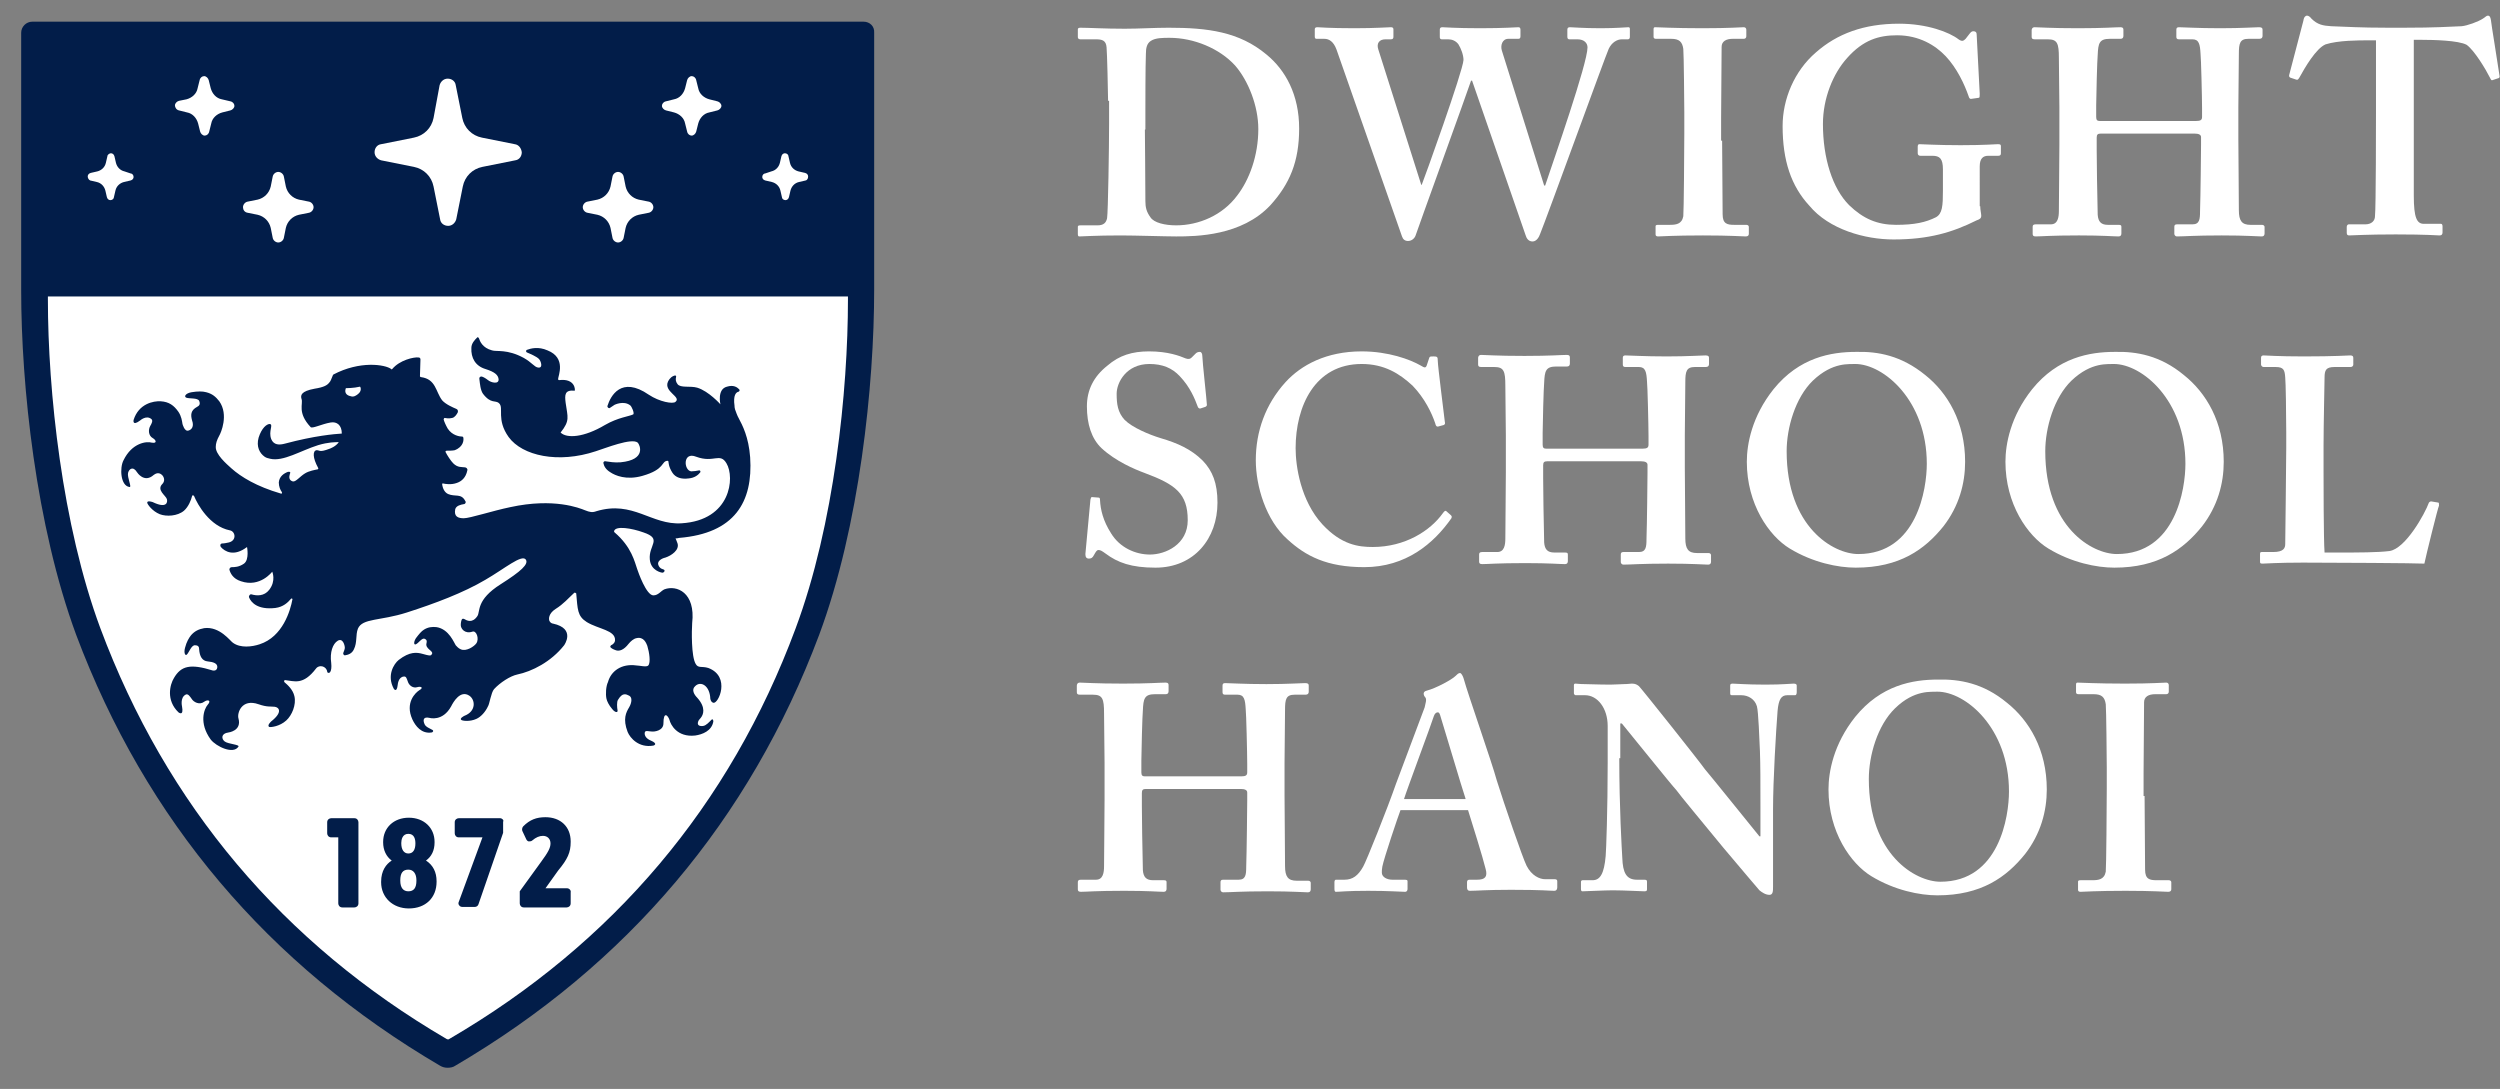 <?xml version="1.0" encoding="utf-8"?>
<!-- Generator: Adobe Illustrator 27.9.0, SVG Export Plug-In . SVG Version: 6.00 Build 0)  -->
<svg version="1.1" id="ART" xmlns="http://www.w3.org/2000/svg" xmlns:xlink="http://www.w3.org/1999/xlink" x="0px" y="0px"
	 viewBox="0 0 495.9 216" style="enable-background:new 0 0 495.9 216;" xml:space="preserve">
<rect x="0" y="0" width="495.9" height="216" fill="#808080" stroke="none"/>
<style type="text/css">
	.st0{fill:#FFFFFF;}
	.st1{fill:none;}
	.st2{fill:#021D49;}
</style>
<g>
	<path class="st0" d="M219.8,20c0-1.5-0.2-9.7-0.3-10.6c-0.1-1.4-0.9-1.6-2.1-1.6h-3.1c-0.2,0-0.5-0.1-0.5-0.4V5.8
		c0-0.2,0.2-0.3,0.5-0.3c1.7,0,4.7,0.2,8.8,0.2c2.9,0,5.8-0.2,8.7-0.2c7.8,0,14,0.8,19.4,5.3c3.8,3.1,6.5,8,6.5,14.7
		c0,6.6-1.9,11-5.7,15.2c-5.7,6.1-14.7,6.2-18.7,6.2c-2.2,0-8.1-0.2-11-0.2c-5.1,0-7.4,0.2-8.2,0.2c-0.2,0-0.3-0.1-0.3-0.5v-1.4
		c0-0.2,0.1-0.3,0.5-0.3h3.4c1.2,0,1.7-0.5,1.9-1.4c0.2-1.2,0.4-14.3,0.4-18.7V20z M227.1,25.7c0,0.7,0.1,10.6,0.1,14.2
		c0,1.2,0.2,2.1,1,3.2c0.7,1.1,2.9,1.6,5.1,1.6c4.5,0,9.2-2,12.1-5.9c2.4-3.1,4.2-7.9,4.2-13.2c0-4.6-2-9.6-4.6-12.6
		c-3.1-3.4-8.2-5.5-13-5.5c-1.3,0-2.8,0-3.7,0.6c-0.8,0.5-1,1.4-1,2.6c-0.1,2.4-0.1,10-0.1,10.9V25.7z"/>
	<path class="st0" d="M265.1,9.8c-0.6-1.6-1.5-2.1-2.4-2.1h-1.6c-0.2,0-0.3-0.2-0.3-0.4V5.8c0-0.3,0.2-0.4,0.5-0.4
		c0.5,0,2.2,0.2,7.4,0.2c4.2,0,6.6-0.2,7.2-0.2c0.3,0,0.5,0.1,0.5,0.4v1.5c0,0.3-0.1,0.5-0.5,0.5h-1.1c-1.2,0-1.8,0.8-1.4,2
		l8.5,26.8l0.1,0.1c0.5-1.2,8.2-22.6,8.3-24.8c0-1-0.5-2.3-1-3.1c-0.5-0.7-1.3-1-2-1H286c-0.2,0-0.4-0.1-0.4-0.4V5.9
		c0-0.3,0.1-0.5,0.5-0.5c0.5,0,2.6,0.2,7.5,0.2c4.9,0,7.1-0.2,7.6-0.2c0.3,0,0.4,0.2,0.4,0.5v1.3c0,0.3-0.1,0.5-0.4,0.5h-2
		c-1.2,0-1.6,1.3-1.3,2.3l8.4,26.8h0.2c1.7-5.1,8.4-24.2,8.4-27.4c0-0.8-0.6-1.6-2-1.6h-1.6c-0.3,0-0.4-0.2-0.4-0.5V5.9
		c0-0.3,0.1-0.5,0.5-0.5c0.6,0,2.6,0.2,6.1,0.2c3.2,0,5-0.2,5.5-0.2c0.2,0,0.3,0.1,0.3,0.3v1.6c0,0.3-0.1,0.5-0.4,0.5h-1.2
		c-0.9,0-2,0.6-2.6,1.9c-0.6,1.3-12.4,33.8-13.6,36.7c-0.2,0.6-0.7,1.5-1.5,1.5s-1.2-0.6-1.4-1.3L292,16h-0.2
		c-0.5,1.6-10.8,30-11,30.7c-0.2,0.6-0.8,1.1-1.5,1.1c-0.6,0-1-0.3-1.2-0.9L265.1,9.8z"/>
	<path class="st0" d="M341.6,27.9c0,0.6,0.1,13.9,0.1,14.6c0,1.9,0.9,2.1,2.3,2.1h2.4c0.2,0,0.5,0.1,0.5,0.4v1.4
		c0,0.3-0.2,0.5-0.6,0.5c-0.7,0-3-0.2-8.5-0.2c-5.8,0-8.4,0.2-8.9,0.2c-0.3,0-0.5-0.1-0.5-0.4v-1.6c0-0.2,0.1-0.3,0.5-0.3h2.3
		c1.2,0,2.4-0.1,2.7-1.7c0.1-0.8,0.2-13.3,0.2-16.5v-4.1c0-1.4-0.1-11.8-0.2-12.6c-0.2-1.4-0.8-2-2.4-2h-3c-0.3,0-0.5-0.1-0.5-0.4
		V5.8c0-0.3,0.1-0.4,0.3-0.4c0.7,0,3.7,0.2,9.4,0.2c5.6,0,7.4-0.2,8.2-0.2c0.3,0,0.5,0.2,0.5,0.5v1.3c0,0.3-0.2,0.5-0.5,0.5h-2.2
		c-1.3,0-2.2,0.5-2.2,1.6c0,0.6-0.1,13.3-0.1,14V27.9z"/>
	<path class="st0" d="M392.8,40.9c0,0.8,0.2,1.4,0.2,1.9c0,0.5-0.3,0.7-0.9,0.9c-4.8,2.4-9.5,3.8-16.5,3.8c-5.7,0-12.8-2-16.7-6.7
		c-3.6-3.9-5.3-8.9-5.3-15.8c0-5.3,2.3-10.9,6.6-14.6c4.2-3.7,9.5-5.7,16.5-5.7c5.6,0,10,1.7,11.8,3.1c0.7,0.5,1,0.3,1.4-0.1
		l0.7-0.9c0.3-0.4,0.5-0.6,0.8-0.6c0.6,0,0.7,0.3,0.7,0.8l0.6,11.6c0,0.5,0,0.8-0.2,0.8l-1.4,0.2c-0.3,0.1-0.5-0.1-0.6-0.5
		c-0.8-2.3-2.3-5.6-4.6-8c-2-2.1-5.2-4.1-9.6-4.1c-3.6,0-6.7,0.9-9.9,4.5c-2.8,3.1-4.8,8-4.8,13.1c0,6.8,1.9,12.8,5.2,16.1
		c2.8,2.7,5.6,3.9,9.3,3.9s5.9-0.5,7.9-1.5c1.3-0.7,1.4-2.3,1.4-5.3v-4.2c0-2.1-0.6-2.7-2.1-2.7h-2.4c-0.3,0-0.5-0.2-0.5-0.5v-1.3
		c0-0.3,0.1-0.5,0.3-0.5c0.7,0,3.5,0.2,8.2,0.2c4.9,0,6.8-0.2,7.4-0.2c0.5,0,0.6,0.1,0.6,0.4v1.4c0,0.3-0.1,0.5-0.5,0.5h-2
		c-1,0-1.7,0.5-1.7,2.1V40.9z"/>
	<path class="st0" d="M416.7,26.5c-0.6,0-0.8,0.2-0.8,0.8v2.5c0,2.1,0.1,8.8,0.2,12.8c0.1,1.4,0.7,2,2,2h2.1c0.5,0,0.6,0.1,0.6,0.4
		v1.3c0,0.3-0.1,0.6-0.6,0.6c-1,0-3-0.2-7.8-0.2c-5.7,0-7.4,0.2-8.6,0.2c-0.5,0-0.6-0.2-0.6-0.5V45c0-0.3,0.1-0.5,0.6-0.5h3
		c1.4,0,1.6-1.4,1.6-2.7c0-2.8,0.1-9.4,0.1-13.1v-7.4c0-1.7-0.1-8.9-0.1-9.8c0-2.9-0.3-3.7-2.2-3.7h-2.6c-0.5,0-0.6-0.2-0.6-0.5V6
		c0-0.2,0.1-0.6,0.6-0.6c1,0,2.9,0.2,8.6,0.2c5.2,0,7.3-0.2,8.4-0.2c0.5,0,0.6,0.2,0.6,0.5v1.2c0,0.3-0.1,0.6-0.6,0.6h-2.1
		c-2.1,0-2.3,0.9-2.4,3.2c-0.1,0.8-0.3,8.5-0.3,10v2.3c0,0.6,0.2,0.8,0.7,0.8h19.1c0.9,0,1.2-0.2,1.2-0.8v-1.7
		c0-2.1-0.2-10.2-0.3-10.8c-0.1-1.9-0.3-2.9-1.6-2.9h-2.7c-0.4,0-0.5-0.2-0.5-0.5V5.9c0-0.3,0.1-0.5,0.5-0.5c1,0,3.6,0.2,8.2,0.2
		c4.4,0,6.7-0.2,7.7-0.2c0.6,0,0.7,0.2,0.7,0.5v1.2c0,0.3-0.1,0.6-0.7,0.6h-2.1c-1.7,0-1.9,0.9-1.9,3c0,0.8-0.1,8.7-0.1,10.6v6.3
		c0,2.6,0.1,10.8,0.1,14.1c0,2.1,0.6,2.9,2.3,2.9h2.3c0.3,0,0.5,0.2,0.5,0.4v1.3c0,0.3-0.1,0.6-0.6,0.6c-0.9,0-2.9-0.2-7.9-0.2
		c-5.5,0-7.3,0.2-8.9,0.2c-0.3,0-0.5-0.3-0.5-0.5V45c0-0.3,0.1-0.5,0.5-0.5h3.1c1.4,0,1.5-1,1.5-2.6c0.1-2.8,0.2-12.1,0.2-13.1v-1.6
		c0-0.5-0.5-0.7-1.3-0.7H416.7z"/>
	<path class="st0" d="M471.4,8h-1.6c-1.9,0-6,0-8.5,0.8c-1.9,0.8-4.1,4.6-5.2,6.6c-0.2,0.3-0.3,0.5-0.6,0.4l-1.2-0.4
		c-0.2-0.1-0.3-0.3-0.2-0.6l2.8-10.7c0.1-0.8,0.5-1,0.7-1c0.3,0,0.6,0.2,0.9,0.6c1.2,1.2,2.3,1.4,3.9,1.5c3.1,0.1,5.6,0.3,11.3,0.3
		h3.1c6.4,0,8.8-0.2,11.5-0.3c1.1-0.1,3.3-0.9,4.2-1.5c0.5-0.3,0.7-0.6,1-0.6s0.5,0.2,0.6,0.9c0.1,1,1.3,8.2,1.7,11
		c0.1,0.3-0.1,0.5-0.2,0.5l-1.2,0.4c-0.2,0.1-0.3-0.1-0.5-0.5c-0.8-1.6-3-5.3-4.6-6.5c-1.6-0.9-6.8-1-8.9-1h-1.6v30.9
		c0,4.4,0.6,5.6,2,5.6h3.4c0.2,0,0.3,0.2,0.3,0.5v1.2c0,0.3-0.1,0.6-0.6,0.6c-0.6,0-2.4-0.2-8.7-0.2c-5.9,0-8.4,0.2-9.2,0.2
		c-0.3,0-0.5-0.1-0.5-0.5V45c0-0.3,0.2-0.5,0.4-0.5h3.3c1.2,0,1.9-0.7,1.9-1.6c0.2-1.5,0.2-19.3,0.2-20.4V8z"/>
	<path class="st0" d="M217.9,98.7c0.2,0,0.3,0.1,0.3,0.5c0.1,1.9,0.6,4.1,2.2,6.6c1.7,2.8,4.8,4.2,7.7,4.2c3.1,0,7.5-2,7.5-6.8
		c0-5.3-2.4-7.1-8.6-9.4c-1.9-0.7-5.7-2.3-8.5-4.9c-2-1.9-2.9-4.8-2.9-8.3c0-3.2,1.3-5.9,4.1-8.1c2.3-2,4.9-2.8,8.2-2.8
		c3.8,0,6.1,0.9,7.3,1.4c0.6,0.2,0.9,0.1,1.2-0.2l0.8-0.8c0.2-0.2,0.5-0.3,0.8-0.3s0.5,0.3,0.5,0.9c0,0.9,0.9,9,0.9,9.6
		c0,0.2-0.1,0.3-0.3,0.4l-0.9,0.3c-0.2,0.1-0.5,0-0.6-0.3c-0.6-1.6-1.5-3.9-3.6-6.1c-1.5-1.6-3.4-2.4-6-2.4c-4.6,0-6.5,3.7-6.5,5.9
		c0,2,0.2,3.7,1.6,5.2c1.5,1.5,4.8,2.9,7.1,3.6c3.4,1,6.1,2.2,8.4,4.5c1.9,2,2.9,4.4,2.9,8.3c0,7.1-4.6,12.9-12.3,12.9
		c-4.8,0-7.5-1-9.9-2.8c-0.7-0.5-1-0.7-1.4-0.7s-0.6,0.5-0.9,1c-0.3,0.6-0.6,0.7-1,0.7c-0.5,0-0.7-0.3-0.7-0.9
		c0.1-0.7,0.9-10.1,1-10.8c0.1-0.3,0.1-0.5,0.3-0.5L217.9,98.7z"/>
	<path class="st0" d="M287.8,102.2c0.2,0.2,0.2,0.3,0.1,0.6c-3.5,5-9,9.7-17.3,9.7c-7.4,0-11.6-2.2-15.2-5.5
		c-4.3-3.8-6.3-10.6-6.3-15.7c0-5.7,1.9-11.1,5.9-15.5c3.1-3.4,8.1-6.1,15.1-6.1c5.3,0,9.6,1.6,11.7,2.8c0.8,0.5,1,0.5,1.2,0
		l0.5-1.5c0.1-0.3,0.2-0.3,0.9-0.3c0.7,0,0.8,0.1,0.8,0.9c0,1,1.2,10.3,1.4,12.1c0.1,0.3,0,0.5-0.2,0.6l-1.1,0.3
		c-0.3,0.1-0.5-0.1-0.6-0.6c-0.7-2.1-2.1-5-4.5-7.5c-2.6-2.4-5.6-4.3-10.1-4.3c-9.3,0-13.1,8.4-13.1,16.7c0,3.6,1,10.4,5.3,15.1
		c3.8,4.1,7.2,4.5,10,4.5c6.4,0,11.4-3.2,13.9-6.7c0.3-0.4,0.5-0.6,0.7-0.4L287.8,102.2z"/>
	<path class="st0" d="M306.9,91.5c-0.6,0-0.8,0.2-0.8,0.8v2.5c0,2.1,0.1,8.8,0.2,12.8c0.1,1.4,0.7,2,2,2h2.1c0.5,0,0.6,0.1,0.6,0.4
		v1.3c0,0.3-0.1,0.6-0.6,0.6c-1,0-3-0.2-7.8-0.2c-5.7,0-7.4,0.2-8.6,0.2c-0.5,0-0.6-0.2-0.6-0.5V110c0-0.3,0.1-0.5,0.6-0.5h3
		c1.4,0,1.6-1.4,1.6-2.7c0-2.8,0.1-9.4,0.1-13.1v-7.4c0-1.7-0.1-8.9-0.1-9.8c0-2.9-0.3-3.7-2.2-3.7h-2.6c-0.5,0-0.6-0.2-0.6-0.5V71
		c0-0.2,0.1-0.6,0.6-0.6c1,0,2.9,0.2,8.6,0.2c5.2,0,7.3-0.2,8.4-0.2c0.5,0,0.6,0.2,0.6,0.5v1.2c0,0.3-0.1,0.6-0.6,0.6h-2.1
		c-2.1,0-2.3,0.9-2.4,3.2c-0.1,0.8-0.3,8.5-0.3,10v2.3c0,0.6,0.2,0.8,0.7,0.8h19.1c0.9,0,1.2-0.2,1.2-0.8v-1.7
		c0-2.1-0.2-10.2-0.3-10.8c-0.1-1.9-0.3-2.9-1.6-2.9h-2.7c-0.4,0-0.5-0.2-0.5-0.5v-1.3c0-0.3,0.1-0.5,0.5-0.5c1,0,3.6,0.2,8.2,0.2
		c4.4,0,6.7-0.2,7.7-0.2c0.6,0,0.7,0.2,0.7,0.5v1.2c0,0.3-0.1,0.6-0.7,0.6h-2.1c-1.7,0-1.9,0.9-1.9,3c0,0.8-0.1,8.7-0.1,10.6v6.3
		c0,2.6,0.1,10.8,0.1,14.1c0,2.1,0.6,2.9,2.3,2.9h2.3c0.3,0,0.5,0.2,0.5,0.4v1.3c0,0.3-0.1,0.6-0.6,0.6c-0.9,0-2.9-0.2-7.9-0.2
		c-5.5,0-7.3,0.2-8.9,0.2c-0.3,0-0.5-0.3-0.5-0.5V110c0-0.3,0.1-0.5,0.5-0.5h3.1c1.4,0,1.5-1,1.5-2.6c0.1-2.8,0.2-12.1,0.2-13.1
		v-1.6c0-0.5-0.5-0.7-1.3-0.7H306.9z"/>
	<path class="st0" d="M381.9,74.4c4.4,3.5,7.9,9.3,7.9,17.2c0,4.3-1.2,8.8-4.3,12.8c-3.7,4.6-8.7,8.2-17.4,8.2
		c-3.5,0-8.5-1-13.1-3.8c-4.1-2.5-8.5-8.8-8.5-17.2c0-3.5,1-9,5.3-14.4c5.1-6.3,11.4-7.4,16.4-7.4C372.5,69.7,377.1,70.5,381.9,74.4
		z M359.6,75.5c-3.5,3.4-5.2,9.4-5.2,14c0,15.1,9.3,20.4,14.2,20.4c11.7,0,13.6-13,13.6-17.9c0-12.6-8.6-19.8-14.2-19.8
		C366.9,72.3,363.6,71.7,359.6,75.5z"/>
	<path class="st0" d="M433.2,74.4c4.4,3.5,7.9,9.3,7.9,17.2c0,4.3-1.2,8.8-4.3,12.8c-3.7,4.6-8.7,8.2-17.4,8.2
		c-3.5,0-8.5-1-13.1-3.8c-4.1-2.5-8.5-8.8-8.5-17.2c0-3.5,1-9,5.3-14.4c5.1-6.3,11.4-7.4,16.4-7.4C423.8,69.7,428.5,70.5,433.2,74.4
		z M410.9,75.5c-3.5,3.4-5.2,9.4-5.2,14c0,15.1,9.3,20.4,14.2,20.4c11.7,0,13.6-13,13.6-17.9c0-12.6-8.6-19.8-14.2-19.8
		C418.2,72.3,414.9,71.7,410.9,75.5z"/>
	<path class="st0" d="M483.7,99.7c0.1,0.1,0.1,0.2,0.1,0.6c-0.2,0.3-2.6,10-2.9,11.5c-1.5-0.1-18.2-0.2-24.1-0.2
		c-5.2,0-7.3,0.2-8,0.2c-0.5,0-0.5-0.1-0.5-0.5V110c0-0.3,0-0.5,0.3-0.5h2.3c2.1,0,2.4-0.8,2.4-1.6c0-1,0.2-15.5,0.2-19v-3.2
		c0-3.7-0.1-9.9-0.2-10.8c-0.1-1.5-0.3-2.1-1.9-2.1h-2.4c-0.3,0-0.5-0.3-0.5-0.5v-1.3c0-0.3,0.1-0.5,0.5-0.5c0.6,0,2.7,0.2,8,0.2
		c6.3,0,8.7-0.2,9.2-0.2s0.6,0.2,0.6,0.5v1.3c0,0.2-0.1,0.5-0.6,0.5h-3.1c-1.7,0-2,0.6-2,2.1c0,0.8-0.2,9.5-0.2,13.6v5
		c0,1,0,13.6,0.2,16.1h3.2c3.2,0,7.4,0,9.7-0.3c3.2-0.5,7-7.4,7.8-9.6c0.2-0.2,0.3-0.3,0.7-0.2L483.7,99.7z"/>
	<path class="st0" d="M227.3,156.5c-0.6,0-0.8,0.2-0.8,0.8v2.5c0,2.1,0.1,8.8,0.2,12.8c0.1,1.4,0.7,2,2,2h2.1c0.5,0,0.6,0.1,0.6,0.4
		v1.3c0,0.3-0.1,0.6-0.6,0.6c-1,0-3-0.2-7.8-0.2c-5.7,0-7.4,0.2-8.6,0.2c-0.5,0-0.6-0.2-0.6-0.5V175c0-0.3,0.1-0.5,0.6-0.5h3
		c1.4,0,1.6-1.4,1.6-2.7c0-2.8,0.1-9.4,0.1-13.1v-7.4c0-1.7-0.1-8.9-0.1-9.8c0-2.9-0.3-3.7-2.2-3.7h-2.6c-0.5,0-0.6-0.2-0.6-0.5V136
		c0-0.2,0.1-0.6,0.6-0.6c1,0,2.9,0.2,8.6,0.2c5.2,0,7.3-0.2,8.4-0.2c0.5,0,0.6,0.2,0.6,0.5v1.2c0,0.3-0.1,0.6-0.6,0.6h-2.1
		c-2.1,0-2.3,0.9-2.4,3.2c-0.1,0.8-0.3,8.5-0.3,10v2.3c0,0.6,0.2,0.8,0.7,0.8h19.1c0.9,0,1.2-0.2,1.2-0.8v-1.7
		c0-2.1-0.2-10.2-0.3-10.8c-0.1-1.9-0.3-2.9-1.6-2.9H243c-0.4,0-0.5-0.2-0.5-0.5v-1.3c0-0.3,0.1-0.5,0.5-0.5c1,0,3.6,0.2,8.2,0.2
		c4.4,0,6.7-0.2,7.7-0.2c0.6,0,0.7,0.2,0.7,0.5v1.2c0,0.3-0.1,0.6-0.7,0.6h-2.1c-1.7,0-1.9,0.9-1.9,3c0,0.8-0.1,8.7-0.1,10.6v6.3
		c0,2.6,0.1,10.8,0.1,14.1c0,2.1,0.6,2.9,2.3,2.9h2.3c0.3,0,0.5,0.2,0.5,0.4v1.3c0,0.3-0.1,0.6-0.6,0.6c-0.9,0-2.9-0.2-7.9-0.2
		c-5.5,0-7.3,0.2-8.9,0.2c-0.3,0-0.5-0.3-0.5-0.5V175c0-0.3,0.1-0.5,0.5-0.5h3.1c1.4,0,1.5-1,1.5-2.6c0.1-2.8,0.2-12.1,0.2-13.1
		v-1.6c0-0.5-0.5-0.7-1.3-0.7H227.3z"/>
	<path class="st0" d="M277.8,160.7c-0.5,1.3-3.3,9.6-3.6,11.2c-0.1,0.5-0.1,0.9-0.1,1.2c0,0.8,0.9,1.4,2.1,1.4h2.4
		c0.5,0,0.6,0.1,0.6,0.3v1.5c0,0.3-0.1,0.6-0.5,0.6c-0.8,0-3.2-0.2-7.3-0.2c-4.3,0-5.6,0.2-6.4,0.2c-0.3,0-0.3-0.3-0.3-0.8V175
		c0-0.3,0.1-0.5,0.3-0.5h1.7c1.6,0,2.7-0.8,3.7-2.6c0.6-1,4.8-11.5,6.5-16.4l5.7-15.2c0.1-0.6,0.5-1.6,0.1-2
		c-0.2-0.2-0.3-0.5-0.3-0.7c0-0.2,0.1-0.5,0.6-0.6c1.9-0.5,5-2.2,5.7-2.9c0.3-0.3,0.6-0.6,0.9-0.6c0.3,0,0.6,0.7,0.7,1
		c1,3.6,5.6,16.6,6.6,20.3c1.4,4.5,5.1,15.3,5.9,16.9c1,2,2.6,2.7,3.7,2.7h1.9c0.3,0,0.5,0.1,0.5,0.4v1.2c0,0.3-0.1,0.7-0.6,0.7
		c-1,0-2.2-0.2-8.6-0.2c-4.9,0-6.8,0.2-8.1,0.2c-0.5,0-0.6-0.3-0.6-0.7V175c0-0.3,0.1-0.5,0.5-0.5h1.5c1.6,0,2.1-0.6,1.7-2.1
		c-0.5-2.1-2.8-9.5-3.5-11.7H277.8z M290.7,158.4c-0.6-1.7-4.5-14.9-4.9-16.1c-0.2-0.7-0.3-1-0.6-1c-0.3,0-0.6,0.2-0.8,0.8
		c-0.2,0.8-5.5,15-5.9,16.4H290.7z"/>
	<path class="st0" d="M321.2,150.4c0,9.9,0.5,18,0.6,19.8c0.1,2.9,0.8,4.3,2.9,4.3h1.5c0.5,0,0.5,0.2,0.5,0.5v1.3
		c0,0.3,0,0.5-0.5,0.5c-0.6,0-4.1-0.2-6.3-0.2c-1.5,0-5.5,0.2-6,0.2c-0.2,0-0.3-0.1-0.3-0.5v-1.4c0-0.1,0.1-0.3,0.3-0.3h2
		c1.5,0,2.3-1.3,2.6-4.8c0.1-1,0.4-9.2,0.4-18.4v-7.4c0-3.5-2-6.1-4.5-6.1h-1.9c-0.2-0.1-0.3-0.2-0.3-0.4v-1.6
		c0-0.2,0.1-0.3,0.3-0.3c0.3,0,0.8,0.1,1.8,0.1s2.6,0.1,5.2,0.1c1,0,1.9-0.1,2.6-0.1c0.8,0,1.3-0.1,1.6-0.1c0.7,0,1,0.2,1.4,0.5
		c0.6,0.6,11.9,14.8,13.1,16.5c0.8,0.9,9.9,12.2,10.8,13.3h0.2v-6c0-5.1,0-8-0.1-10.9c-0.1-2.2-0.3-7.9-0.6-8.9
		c-0.4-1.4-1.7-2.2-3.1-2.2h-1.9c-0.3,0-0.3-0.2-0.3-0.5v-1.3c0-0.3,0-0.5,0.5-0.5c0.7,0,2.6,0.2,6.5,0.2c3.5,0,4.9-0.2,5.6-0.2
		c0.5,0,0.6,0.2,0.6,0.4v1.3c0,0.3-0.1,0.6-0.3,0.6h-1.6c-1.2,0-1.7,0.9-1.9,3.1c-0.3,3.9-0.9,13.7-0.9,19.6v15.3
		c0,0.8,0,1.6-0.7,1.6c-0.8,0-1.5-0.5-2-0.9c-0.5-0.6-3.6-4.2-7.2-8.5c-4.1-5-8.6-10.4-9.3-11.4c-0.8-0.8-10.1-12.4-10.8-13.2h-0.3
		V150.4z"/>
	<path class="st0" d="M398.1,139.4c4.4,3.5,7.9,9.3,7.9,17.2c0,4.3-1.2,8.8-4.3,12.8c-3.7,4.6-8.7,8.2-17.4,8.2
		c-3.5,0-8.5-1-13.1-3.8c-4.1-2.5-8.5-8.8-8.5-17.2c0-3.5,1-9,5.3-14.4c5.1-6.3,11.4-7.4,16.4-7.4
		C388.7,134.7,393.4,135.5,398.1,139.4z M375.9,140.5c-3.5,3.4-5.2,9.4-5.2,14c0,15.1,9.3,20.4,14.2,20.4c11.7,0,13.6-13,13.6-17.9
		c0-12.6-8.6-19.8-14.2-19.8C383.2,137.3,379.8,136.7,375.9,140.5z"/>
	<path class="st0" d="M425.4,157.9c0,0.6,0.1,13.9,0.1,14.6c0,1.9,0.9,2.1,2.3,2.1h2.4c0.2,0,0.5,0.1,0.5,0.4v1.4
		c0,0.3-0.2,0.5-0.6,0.5c-0.7,0-3-0.2-8.5-0.2c-5.8,0-8.4,0.2-8.9,0.2c-0.3,0-0.5-0.1-0.5-0.4v-1.6c0-0.2,0.1-0.3,0.5-0.3h2.3
		c1.2,0,2.4-0.1,2.7-1.7c0.1-0.8,0.2-13.3,0.2-16.5v-4.1c0-1.4-0.1-11.8-0.2-12.6c-0.2-1.4-0.8-2-2.4-2h-3c-0.3,0-0.5-0.1-0.5-0.4
		v-1.5c0-0.3,0.1-0.4,0.3-0.4c0.7,0,3.7,0.2,9.4,0.2c5.6,0,7.4-0.2,8.2-0.2c0.3,0,0.5,0.2,0.5,0.5v1.3c0,0.3-0.2,0.5-0.5,0.5h-2.2
		c-1.3,0-2.2,0.5-2.2,1.6c0,0.6-0.1,13.3-0.1,14V157.9z"/>
</g>
<path class="st1" d="M171.3,0H6.4C2.9,0,0,2.9,0,6.4v51.1c0,19.2,2.9,47.6,11.1,69.8c14.1,37.7,39,67.2,74,87.7c1.1,0.7,2.4,1,3.7,1
	s2.6-0.3,3.7-1c35-20.5,59.9-50,74-87.7c8.2-22.1,11.1-50.6,11.1-69.9v-51C177.8,2.9,174.9,0,171.3,0z"/>
<path class="st2" d="M171.3,4.3H6.4c-1.2,0-2.2,1-2.2,2.2v51.1c0,18.8,2.9,46.6,10.9,68.3c13.8,36.8,38.1,65.5,72.2,85.5
	c0.5,0.3,1,0.4,1.5,0.4s1.1-0.1,1.5-0.4c34.1-20,58.4-48.7,72.2-85.5c8-21.5,10.9-49.5,10.9-68.4v-51C173.5,5.2,172.5,4.3,171.3,4.3
	z"/>
<path class="st0" d="M89.1,206.1c-0.1,0.1-0.3,0.1-0.5,0c-32.5-19-55.6-46.4-68.7-81.5C12.3,104.1,9.5,77.5,9.5,59.4v-0.6h158.7v0.6
	c0,18.1-2.7,44.7-10.4,65.3C144.8,159.7,121.7,187.1,89.1,206.1z"/>
<path class="st2" d="M134.7,106.7c11-0.9,14.7-7.1,14.1-16c-0.3-4-1.5-6.3-2.3-7.8c-0.2-0.3-0.6-1.4-0.7-1.7
	c-0.1-0.3-0.1-0.6-0.1-0.7c-0.3-2.1,0.3-2.7,0.8-2.8c0.2-0.1,0.3-0.3,0.1-0.5c-0.4-0.4-1.1-0.9-2.4-0.5c-2,0.5-1.3,3.5-1.3,3.5
	s-2.3-2.6-4.6-3.3c-1.4-0.4-3.3,0.1-3.9-0.7c-0.4-0.5-0.4-1-0.3-1.4c0.1-0.2-0.1-0.4-0.3-0.3c-0.4,0.1-0.9,0.4-1.3,1.2
	c-0.9,2,2.7,3,1.5,4c-0.5,0.5-3.2,0-5.3-1.4c-5.5-3.8-7.6,0.3-8.2,2.2c-0.1,0.3,0.3,0.6,0.5,0.4c0.3-0.2,0.6-0.4,0.9-0.6
	c0,0,1.8-0.9,3.1,0.1c0.3,0.2,0.9,1.6,0.6,1.8c-0.8,0.4-3,0.6-5.6,2.1c-4.2,2.5-7.6,2.7-8.8,1.5c1.9-2.4,1.4-3,1-5.9
	c-0.2-1.6-0.2-2.6,1.8-2.4c0.1,0,0.2-2.5-3.1-2.1c-0.1,0-0.2-0.1-0.2-0.2c0-0.6,1.7-4.2-2.1-5.7c-1.8-0.8-3.3-0.4-4.1-0.1
	c-0.2,0.1-0.2,0.4,0,0.5c0.7,0.3,1.9,0.8,2.4,1.3c0.4,0.4,0.9,1.9-0.2,1.7c-0.7-0.1-1.2-1-2.8-1.9c-3.3-1.8-5.4-1.2-6.3-1.5
	c-1.9-0.5-2.4-1.8-2.6-2.4c-0.1-0.2-0.3-0.3-0.4-0.1c-0.4,0.4-1.1,1.1-1.1,2c-0.1,2,0.8,3.6,2.8,4.2c1.9,0.6,2.5,1.2,2.6,2
	c0.1,1.1-1.5,0.7-2.1,0.2c-0.5-0.4-1.2-0.8-1.4-0.7c-0.2,0-0.4,0.2-0.3,0.6c0.1,0.8,0.2,2.1,0.7,2.8c1.6,2.1,2.5,1.2,3.2,1.9
	c1,0.9-0.6,3.2,1.9,6.7c2.7,3.7,9.8,5.3,17.3,2.8c1.9-0.6,7.1-2.7,8.3-1.7c0.4,0.4,1.8,3.4-3.4,3.9c-1.2,0.1-2.3-0.1-3-0.2
	c-0.2-0.1-0.5,0.2-0.4,0.4c0.1,0.5,0.4,1.2,1.4,1.8c0.9,0.6,3.1,1.6,6.3,0.7c4.6-1.3,3.7-2.9,5-3c0.1,0,0.2,0.1,0.2,0.2
	c0,0,0,1,0.8,2.2c0.6,0.9,1.7,1.3,3.2,1.1c1.2-0.1,1.9-0.7,2.3-1.2c0.1-0.2,0-0.4-0.2-0.4c-0.5,0.1-1.1,0.2-1.6,0.2
	c-1.5-0.2-1.7-4,1-2.9c3.5,1.3,4.7-0.9,6,1.3c1.7,2.8,0.9,11.3-8.9,11.9c-6,0.4-9.6-4.6-16.9-2.4c-0.8,0.3-1.3,0.2-2.3-0.2
	c-1-0.4-6.1-2.5-14.8-0.6c-3.4,0.7-8,2.2-9.2,2.2c-1.1,0-2-0.3-1.7-1.8c0.2-0.7,1.1-0.9,1.7-1c0.3,0,0.5-0.4,0.3-0.6
	c-0.8-1.6-2-0.8-3.4-1.4c-0.7-0.3-1.1-1.1-1.2-2c0,0,0,0,0,0c0-0.1,0.1-0.1,0.2-0.1c0.4,0.1,1.6,0.3,2.7-0.1c0.9-0.3,1.8-1,2.1-2.5
	c0.1-0.3-0.2-0.6-0.5-0.6c-0.6-0.1-1.4,0.1-2.3-0.8c-0.5-0.5-1.2-1.6-1.5-2.2c-0.1-0.1,0-0.3,0.2-0.3c0.4,0,1.2,0,1.6-0.1
	c1.8-0.7,1.8-2.1,1.7-2.5c0-0.1-0.1-0.2-0.2-0.2c-0.5,0-2-0.2-2.9-1.6c-0.4-0.7-0.7-1.4-0.8-1.8c0-0.1,0.1-0.3,0.2-0.3
	c0.3,0,0.7,0.2,1.5,0c0.5-0.1,0.9-0.7,1.1-1.1c0.1-0.3,0-0.6-0.3-0.7c-0.7-0.3-2.1-0.9-2.8-1.7c-1.3-1.7-1.2-4.2-4.2-4.6
	c-0.1,0-0.2-0.1-0.2-0.2l0.1-3.3c0-0.2-0.1-0.4-0.4-0.4c-0.9-0.1-3.7,0.5-5.2,2.3c-0.1,0.1-0.2,0.1-0.2,0c-1.2-0.9-6.2-1.7-11.5,1.1
	c0,0.1-0.1,0.1-0.1,0.2c-0.3,0.7-0.4,1.1-0.7,1.4c-0.4,0.5-1,0.9-2.9,1.2c-2.7,0.5-2.8,1.3-2.6,2c0.4,1-0.9,2.7,1.8,5.6
	c0.3,0.4,2.2-0.6,4-0.9c1.2-0.2,2.2,0.5,2.2,2.2c-1.5,0.1-5.3,0.4-11.3,2c-1.1,0.3-2.2,0.3-2.7-0.9c-0.6-1.6,0.5-2.9-0.3-3
	c-0.6,0-1.6,0.8-2.2,2.7c-0.5,1.8,0.2,3.1,1.2,3.8c0.3,0.2,0.6,0.3,1.1,0.4c2.6,0.6,6-1.6,9.5-2.7c2-0.6,3.4-0.6,4.1-0.6
	c-0.6,0.9-1.8,1.3-1.8,1.3c-2.1,0.8-1.9,0.3-2.6,0.3c-0.8,0.1-0.8,1.5,0.3,3.5c0.1,0.1,0,0.3-0.1,0.3c-0.5,0.1-1.7,0.3-2.5,0.8
	c-1,0.6-1.8,1.7-2.4,1.6c-0.8-0.2-0.8-0.9-0.6-1.5c0.2-0.3,0-0.5-0.4-0.4c-0.8,0.3-1.7,0.9-1.8,2.1c0,0.8,0.3,1.5,0.6,1.9
	c0.1,0.2,0,0.4-0.2,0.3c-4.8-1.4-7.9-3.3-9.8-5c-1-0.9-3.2-2.8-3.1-4.3c0-0.6,0.2-1.3,0.7-2.2c0.3-0.5,1.9-4.1,0-6.8
	c-0.7-0.9-1.4-1.5-2.6-1.8c-0.7-0.2-1.7-0.2-2.9,0c-1.2,0.2-1.6,0.9-1,1.1c0.6,0.2,2.2,0,2.5,0.6c0.3,0.7,0,1-0.4,1.2
	c-1.3,0.7-1.3,1.6-1,2.7c0.4,1.1,0,1.8-0.7,2c-0.8,0.3-1.2-1.3-1.2-1.3c-0.1-0.6-0.2-1.5-0.8-2.4c-0.9-1.3-1.9-2-3.5-2.1
	c-1.5-0.1-4.4,0.5-5.4,3.7c0,0-0.3,1.3,1.3,0.1c0,0,1.2-1.1,2.2-0.3c0.4,0.3,0.1,0.9-0.2,1.4c-0.4,0.7-0.4,1.9,0.5,2.4
	c0.7,0.4,0.9,1.1-0.2,0.9c-1-0.3-3.9,0-5.6,3.5c-0.8,1.5-0.6,5.1,1.2,5.3c0.5,0.1-0.5-1.9-0.3-2.8c0.2-0.8,1-1.4,1.8-0.1
	c0,0,1.4,2.2,3.3,0.5c0.8-0.6,1.4-0.3,1.8,0.2c0.4,0.6,0.3,1.2-0.1,1.6c-1.2,1.2,0.7,2.3,0.9,3c0.2,0.7-0.1,1.9-2.8,0.6
	c0,0-1.1-0.4-1.1,0.1c0,0.3,1,1.7,2.5,2.3c1.3,0.5,3.5,0.4,4.8-0.7c0.9-0.8,1.4-2.1,1.6-2.9c0-0.2,0.3-0.2,0.4,0
	c0.7,1.7,3.1,6,7.1,6.8c1.1,0.2,1.4,2-0.2,2.4c-0.5,0.1-0.9,0.2-1.3,0.2c-0.4,0-0.5,0.4-0.3,0.7c0.8,0.9,2.6,2,5.2,0
	c0,0,0.5,2.5-0.6,3.3c-1,0.7-1.9,0.7-2.4,0.7c-0.3,0-0.5,0.2-0.5,0.5c0.2,0.7,0.7,1.8,2.3,2.3c3.8,1.3,6.2-1.9,6.2-1.9
	s0.8,1.8-0.6,3.6c-1,1.3-2.5,1.2-3.5,0.9c-0.3-0.1-0.6,0.3-0.5,0.6c0.4,1,1.7,2.5,5.2,2.1c1.6-0.2,2.5-1.1,3.1-1.8
	c0.1-0.2,0.4,0,0.3,0.1c-0.4,2.2-1.9,7.4-6.5,8.9c-1.5,0.5-3.8,0.8-5.3-0.3c-0.5-0.3-2.6-3.3-5.7-2.9c-1.1,0.2-1.9,0.6-2.6,1.4
	c-0.4,0.5-0.9,1.3-1.2,2.5c-0.3,1.1,0.1,1.7,0.4,1.3c0.4-0.4,0.9-1.9,1.6-1.8c0.7,0,0.8,0.4,0.8,0.8c0.1,1.4,0.6,2.3,1.7,2.4
	c1.1,0.1,2,0.4,1.9,1.2c-0.1,0.8-0.9,0.6-0.9,0.6c-4.5-1.4-6.3-0.9-7.7,1.5c-0.8,1.3-1.6,4.4,0.9,6.8c0,0,1.1,0.9,0.7-1.2
	c0,0-0.4-1.7,0.7-2.3c0.5-0.3,0.9,0.4,1.2,0.8c0.4,0.7,1.6,1.3,2.5,0.6c0.7-0.5,1.5-0.3,0.7,0.6c-0.7,0.8-1.8,3.6,0.6,6.9
	c1.1,1.4,4.5,3,5.5,1.4c0.3-0.4-2-0.5-2.7-1c-0.7-0.5-0.8-1.6,0.7-1.8c0,0,2.7-0.3,2-2.8c-0.3-1,0.6-4,4-2.8
	c1.7,0.6,2.4,0.4,3.2,0.5c0.8,0.1,1.7,1-0.7,2.9c0,0-0.9,0.8-0.4,1.1c0.3,0.1,2.1-0.1,3.4-1.3c1.1-1,2-3.1,1.6-4.8
	c-0.3-1.3-1.3-2.2-2-2.8c-0.1-0.1,0-0.4,0.1-0.4c1.9,0.2,3.6,1.1,6.2-2.3c0.6-0.8,2-0.5,2.2,0.6c0,0.3,0.4,0.4,0.6,0.1
	c0.2-0.3,0.3-0.9,0.2-1.8c-0.3-2.1,0.3-3.8,1.3-4.4c1-0.6,1.4,0.9,1.4,1.4c0,0.3-0.2,0.7-0.3,1c-0.1,0.2,0.1,0.5,0.3,0.5
	c0.6-0.1,1.4-0.3,1.8-1.2c0.7-1.4,0.3-2.8,0.8-4.1c0.9-2.1,4.4-1.5,9.7-3.2c5.6-1.8,11.2-3.9,15.6-6.5c3.8-2.2,7.2-5.1,8-4
	c0.6,0.9-0.9,2.3-5,4.9c-4.9,3.1-4,5.4-4.6,6.3c-1,1.5-2.1,0.9-2.6,0.6c-0.2-0.1-0.4-0.1-0.5,0.1c-0.1,0.2-0.2,0.6-0.2,1.1
	c0,0.7,0.8,1.8,2.3,1.3c0.8-0.3,1.4,1.4,0.8,2.3c-0.4,0.6-2,1.7-3.1,1.2c-0.5-0.2-0.8-0.6-1-0.8c-0.3-0.4-1.3-3.2-3.8-3.6
	c-0.9-0.1-1.7,0-2.5,0.5c-0.5,0.3-1,0.9-1.6,1.7c-0.5,0.8-0.4,1.4,0,1.2c0.5-0.2,1.2-1.3,1.7-1.1c0.5,0.2,0.5,0.5,0.4,0.9
	c-0.3,1.1,1.4,1.5,1.1,2.1c-0.1,0.2-0.2,0.3-0.3,0.3c-0.3,0.1-1.2-0.2-1.6-0.3c-1.1-0.3-2.5-0.5-4.7,1.2c-1,0.8-2.4,3.1-1,5.7
	c0,0,0.6,1,0.8-0.8c0,0,0.1-1.5,1.2-1.6c0.5-0.1,0.6,0.5,0.8,1c0.2,0.7,1,1.4,1.9,1.1c0.7-0.2,1.3,0.1,0.4,0.6
	c-0.8,0.5-2.9,2.5-1.4,5.8c0.6,1.3,1.8,2.9,3.8,2.6c0.2,0,0.5-0.3,0.2-0.5c-0.5-0.3-1.4-0.6-1.6-1.2c-0.3-0.7-0.3-1.5,1-1.2
	c0,0,2.6,0.8,4.3-2.3c0.4-0.8,1.8-3.3,3.6-2.1c1.2,0.8,1.4,3.1-1,4c0,0-1,0.5-0.6,0.8c0.2,0.2,1.7,0.4,3-0.2
	c0.9-0.4,1.8-1.4,2.3-2.5c0.3-0.4,0.6-2.7,1.2-3.4c1.2-1.3,3.2-2.6,4.6-2.9c2.9-0.6,6.7-2.5,9.3-5.8c0,0,2.4-3.3-2.2-4.3
	c-0.1,0-0.5-0.1-0.7-0.5c-0.2-0.4-0.2-1.5,1.2-2.4c1.6-1,2.5-2.1,3.7-3.2c0.1-0.1,0.3,0,0.4,0.1c0.3,3.2,0.2,4.5,2.1,5.7
	c2.3,1.4,5.7,1.6,5.6,3.6c0,0.5-0.5,0.9-0.8,1c-0.1,0.1-0.2,0.3-0.1,0.4c0.2,0.2,0.5,0.4,1.1,0.6c0.6,0.2,1.5,0,2.5-1.3
	c0.4-0.5,1-1,1.5-1.1c1.5-0.4,2,1,2.2,1.5c0.4,1.3,0.7,3.3,0.2,3.9c-0.3,0.4-1.8,0-2.4,0c-2.9-0.4-5,1.1-5.6,3.3
	c-0.4,0.8-0.5,2.4-0.3,3.3c0.1,0.5,0.5,1.3,1.1,2c0.6,0.8,1.2,0.8,1.1,0.3c-0.1-0.5-0.2-1.7,0.1-2.1c0.9-1.5,1.6-1.1,2.2-0.8
	c0.9,0.5,0.2,2,0,2.3c-0.6,1-1.3,2.3-0.3,4.9c0.5,1.2,2.2,3.2,5.1,2.7c0,0,1.1-0.3-0.5-1c0,0-1.4-0.5-1.2-1.6
	c0.1-0.5,0.8-0.2,1.3-0.2c0.7,0.1,2.4-0.2,2.4-1.6c0-2.5,0.9-1.6,1.2-0.7c0.2,0.9,1.5,3.5,5.1,3.1c1.4-0.2,3.3-0.9,3.6-2.8
	c0-0.2-0.1-0.6-0.4-0.3c-0.4,0.4-1,1.1-1.6,1.2c-0.7,0.1-1.3-0.1-1-0.9c0-0.1,0.3-0.5,0.5-0.7c0.5-0.6,1.1-2-0.7-4
	c-0.6-0.6-1.2-1.6-0.4-2.3c1.1-1.1,2.9-0.1,3,2.5c0,0,0.1,0.7,0.6,0.8c1,0.3,3.5-5.2-1-6.9c-1.3-0.4-2,0.1-2.5-0.8
	c-0.9-1.5-0.8-6.6-0.7-8.1c0.7-6.1-3.1-7.6-5.5-6.7c-0.7,0.3-1.2,1.2-2.2,1.2c-1.4,0-3-4.6-3.2-5.2c-0.5-1.4-1.1-4.4-4.5-7.3
	c0,0-0.1-0.1-0.1-0.2c0.2-1.2,3.6-0.6,5.8,0.2c3.9,1.3,1,2.5,1.3,5.4c0.2,2.2,2.3,2.6,2.5,2.6c0.3,0,0.6-0.4,0.3-0.6
	c-0.1-0.1-0.8-0.1-1.1-0.9c-0.3-0.7,0.5-1.3,1.4-1.5c1.2-0.4,2.8-1.5,2.4-2.8c-0.2-0.6-0.4-1-0.4-1
	C134.5,106.8,134.6,106.7,134.7,106.7z M71.2,78c-0.5,0.5-1.1,0.8-1.6,0.6c-0.6-0.1-1.4-0.5-1-1.6c0,0,1.6,0,2.8-0.3
	C71.5,76.7,71.8,77.4,71.2,78z"/>
<path class="st0" d="M102.1,28.6l-6.5-1.3c-2-0.4-3.5-1.9-3.9-3.9l-1.3-6.5c-0.1-0.8-0.8-1.3-1.6-1.3s-1.4,0.6-1.6,1.3L86,23.4
	c-0.4,2-1.9,3.5-3.9,3.9l-6.5,1.3c-0.8,0.1-1.3,0.8-1.3,1.6c0,0.8,0.6,1.4,1.3,1.6l6.5,1.3c2,0.4,3.5,1.9,3.9,3.9l1.3,6.5
	c0.1,0.8,0.8,1.3,1.6,1.3s1.4-0.6,1.6-1.3l1.3-6.5c0.4-2,1.9-3.5,3.9-3.9l6.5-1.3c0.8-0.1,1.3-0.8,1.3-1.6v0
	C103.4,29.4,102.9,28.7,102.1,28.6"/>
<g>
	<g>
		<path class="st0" d="M35.5,21.9l1.6,0.4c1.1,0.2,1.9,1.1,2.2,2.2l0.4,1.6c0.1,0.4,0.5,0.8,0.9,0.8h0c0.4,0,0.8-0.3,0.9-0.8
			l0.4-1.6c0.2-1.1,1.1-1.9,2.2-2.2l1.6-0.4c0.4-0.1,0.8-0.5,0.8-0.9v0c0-0.4-0.3-0.8-0.8-0.9L44,19.7c-1.1-0.2-1.9-1.1-2.2-2.2
			l-0.4-1.6c-0.1-0.4-0.5-0.8-0.9-0.8s-0.8,0.3-0.9,0.8l-0.4,1.6c-0.2,1.1-1.1,1.9-2.2,2.2L35.5,20c-0.4,0.1-0.8,0.5-0.8,0.9
			S35,21.8,35.5,21.9z"/>
		<path class="st0" d="M49.1,42.2l2,0.4c1.3,0.3,2.3,1.3,2.6,2.6l0.4,2c0.1,0.5,0.6,0.9,1.1,0.9h0c0.5,0,1-0.4,1.1-0.9l0.4-2
			c0.3-1.3,1.3-2.3,2.6-2.6l2-0.4c0.5-0.1,0.9-0.6,0.9-1.1v0c0-0.5-0.4-1-0.9-1.1l-2-0.4c-1.3-0.3-2.3-1.3-2.6-2.6l-0.4-2
			c-0.1-0.5-0.6-0.9-1.1-0.9s-1,0.4-1.1,0.9l-0.4,2c-0.3,1.3-1.3,2.3-2.6,2.6l-2,0.4c-0.5,0.1-0.9,0.6-0.9,1.1S48.5,42.1,49.1,42.2z
			"/>
		<path class="st0" d="M17.9,35.8l1.3,0.3c0.9,0.2,1.5,0.9,1.7,1.7l0.3,1.3c0.1,0.4,0.4,0.6,0.7,0.6h0c0.4,0,0.7-0.3,0.7-0.6
			l0.3-1.3c0.2-0.9,0.9-1.5,1.7-1.7l1.3-0.3c0.4-0.1,0.6-0.4,0.6-0.7v0c0-0.4-0.3-0.7-0.6-0.7L24.7,34c-0.9-0.2-1.5-0.9-1.7-1.7
			L22.7,31c-0.1-0.4-0.4-0.6-0.7-0.6s-0.7,0.3-0.7,0.6L21,32.3c-0.2,0.9-0.9,1.5-1.7,1.7l-1.3,0.3c-0.4,0.1-0.6,0.4-0.6,0.7
			S17.6,35.7,17.9,35.8z"/>
	</g>
	<g>
		<path class="st0" d="M142.3,21.9l-1.6,0.4c-1.1,0.2-1.9,1.1-2.2,2.2l-0.4,1.6c-0.1,0.4-0.5,0.8-0.9,0.8h0c-0.4,0-0.8-0.3-0.9-0.8
			l-0.4-1.6c-0.2-1.1-1.1-1.9-2.2-2.2l-1.6-0.4c-0.4-0.1-0.8-0.5-0.8-0.9v0c0-0.4,0.3-0.8,0.8-0.9l1.6-0.4c1.1-0.2,1.9-1.1,2.2-2.2
			l0.4-1.6c0.1-0.4,0.5-0.8,0.9-0.8s0.8,0.3,0.9,0.8l0.4,1.6c0.2,1.1,1.1,1.9,2.2,2.2l1.6,0.4c0.4,0.1,0.8,0.5,0.8,0.9
			S142.7,21.8,142.3,21.9z"/>
		<path class="st0" d="M128.7,42.2l-2,0.4c-1.3,0.3-2.3,1.3-2.6,2.6l-0.4,2c-0.1,0.5-0.6,0.9-1.1,0.9h0c-0.5,0-1-0.4-1.1-0.9l-0.4-2
			c-0.3-1.3-1.3-2.3-2.6-2.6l-2-0.4c-0.5-0.1-0.9-0.6-0.9-1.1v0c0-0.5,0.4-1,0.9-1.1l2-0.4c1.3-0.3,2.3-1.3,2.6-2.6l0.4-2
			c0.1-0.5,0.6-0.9,1.1-0.9s1,0.4,1.1,0.9l0.4,2c0.3,1.3,1.3,2.3,2.6,2.6l2,0.4c0.5,0.1,0.9,0.6,0.9,1.1S129.2,42.1,128.7,42.2z"/>
		<path class="st0" d="M159.8,35.8l-1.3,0.3c-0.9,0.2-1.5,0.9-1.7,1.7l-0.3,1.3c-0.1,0.4-0.4,0.6-0.7,0.6h0c-0.4,0-0.7-0.3-0.7-0.6
			l-0.3-1.3c-0.2-0.9-0.9-1.5-1.7-1.7l-1.3-0.3c-0.4-0.1-0.6-0.4-0.6-0.7v0c0-0.4,0.3-0.7,0.6-0.7L153,34c0.9-0.2,1.5-0.9,1.7-1.7
			L155,31c0.1-0.4,0.4-0.6,0.7-0.6c0.4,0,0.7,0.3,0.7,0.6l0.3,1.3c0.2,0.9,0.9,1.5,1.7,1.7l1.3,0.3c0.4,0.1,0.6,0.4,0.6,0.7
			S160.2,35.7,159.8,35.8z"/>
	</g>
</g>
<path class="st2" d="M86.6,174.8v0.1c0,3.2-2.2,5.3-5.5,5.3c-3.2,0-5.5-2.2-5.5-5.2v-0.1c0-2.2,1-3.5,2.1-4.2
	c-1.1-0.8-1.7-2.1-1.7-3.6v-0.1c0-2.8,2.1-4.8,5.1-4.8c3,0,5.1,2,5.1,4.8v0.1c0,1.6-0.6,2.8-1.7,3.6C85.9,171.6,86.6,173,86.6,174.8
	z M82.4,167.3c0-0.8-0.2-1.9-1.4-1.9c-1.2,0-1.4,1.2-1.4,1.8v0.1c0,1.2,0.5,2,1.4,2C81.9,169.3,82.4,168.6,82.4,167.3L82.4,167.3z
	 M79.4,174.7c0,1.4,0.6,2.1,1.6,2.1c1.1,0,1.6-0.7,1.6-2.1v-0.1c0-1.3-0.6-2.1-1.6-2.1c-1.1,0-1.6,0.7-1.6,2.1V174.7z M99.2,162.3
	H91c-0.4,0-0.8,0.3-0.8,0.8v2.2c0,0.4,0.3,0.8,0.8,0.8h4.7l-4.7,12.8c-0.1,0.2-0.1,0.5,0.1,0.7c0.1,0.2,0.4,0.3,0.6,0.3h2.5
	c0.3,0,0.6-0.2,0.7-0.5l4.9-14.2c0-0.1,0-0.2,0-0.3v-1.9C100,162.7,99.6,162.3,99.2,162.3z M70.3,162.3h-4.6c-0.4,0-0.8,0.3-0.8,0.8
	v2.2c0,0.4,0.3,0.8,0.8,0.8h1.4v13.1c0,0.4,0.3,0.8,0.8,0.8h2.4c0.4,0,0.8-0.3,0.8-0.8l0-16.1C71.1,162.7,70.8,162.3,70.3,162.3z
	 M112.5,176.2h-4.3l2.5-3.5c1.9-2.3,2.5-3.6,2.5-5.7v-0.1c0-2.9-2-4.8-5-4.8c-1.8,0-3.1,0.5-4.4,1.8c-0.2,0.2-0.3,0.6-0.2,0.9
	l0.8,1.7c0.1,0.2,0.3,0.4,0.5,0.4c0.2,0,0.5,0,0.7-0.2c0.7-0.6,1.4-0.9,2.1-0.9c0.9,0,1.5,0.6,1.5,1.5c0,0.9-0.5,1.8-1.9,3.7
	l-4.2,5.8v2.4c0,0.4,0.3,0.8,0.8,0.8h8.5c0.4,0,0.8-0.3,0.8-0.8V177C113.3,176.6,112.9,176.2,112.5,176.2z"/>
</svg>
